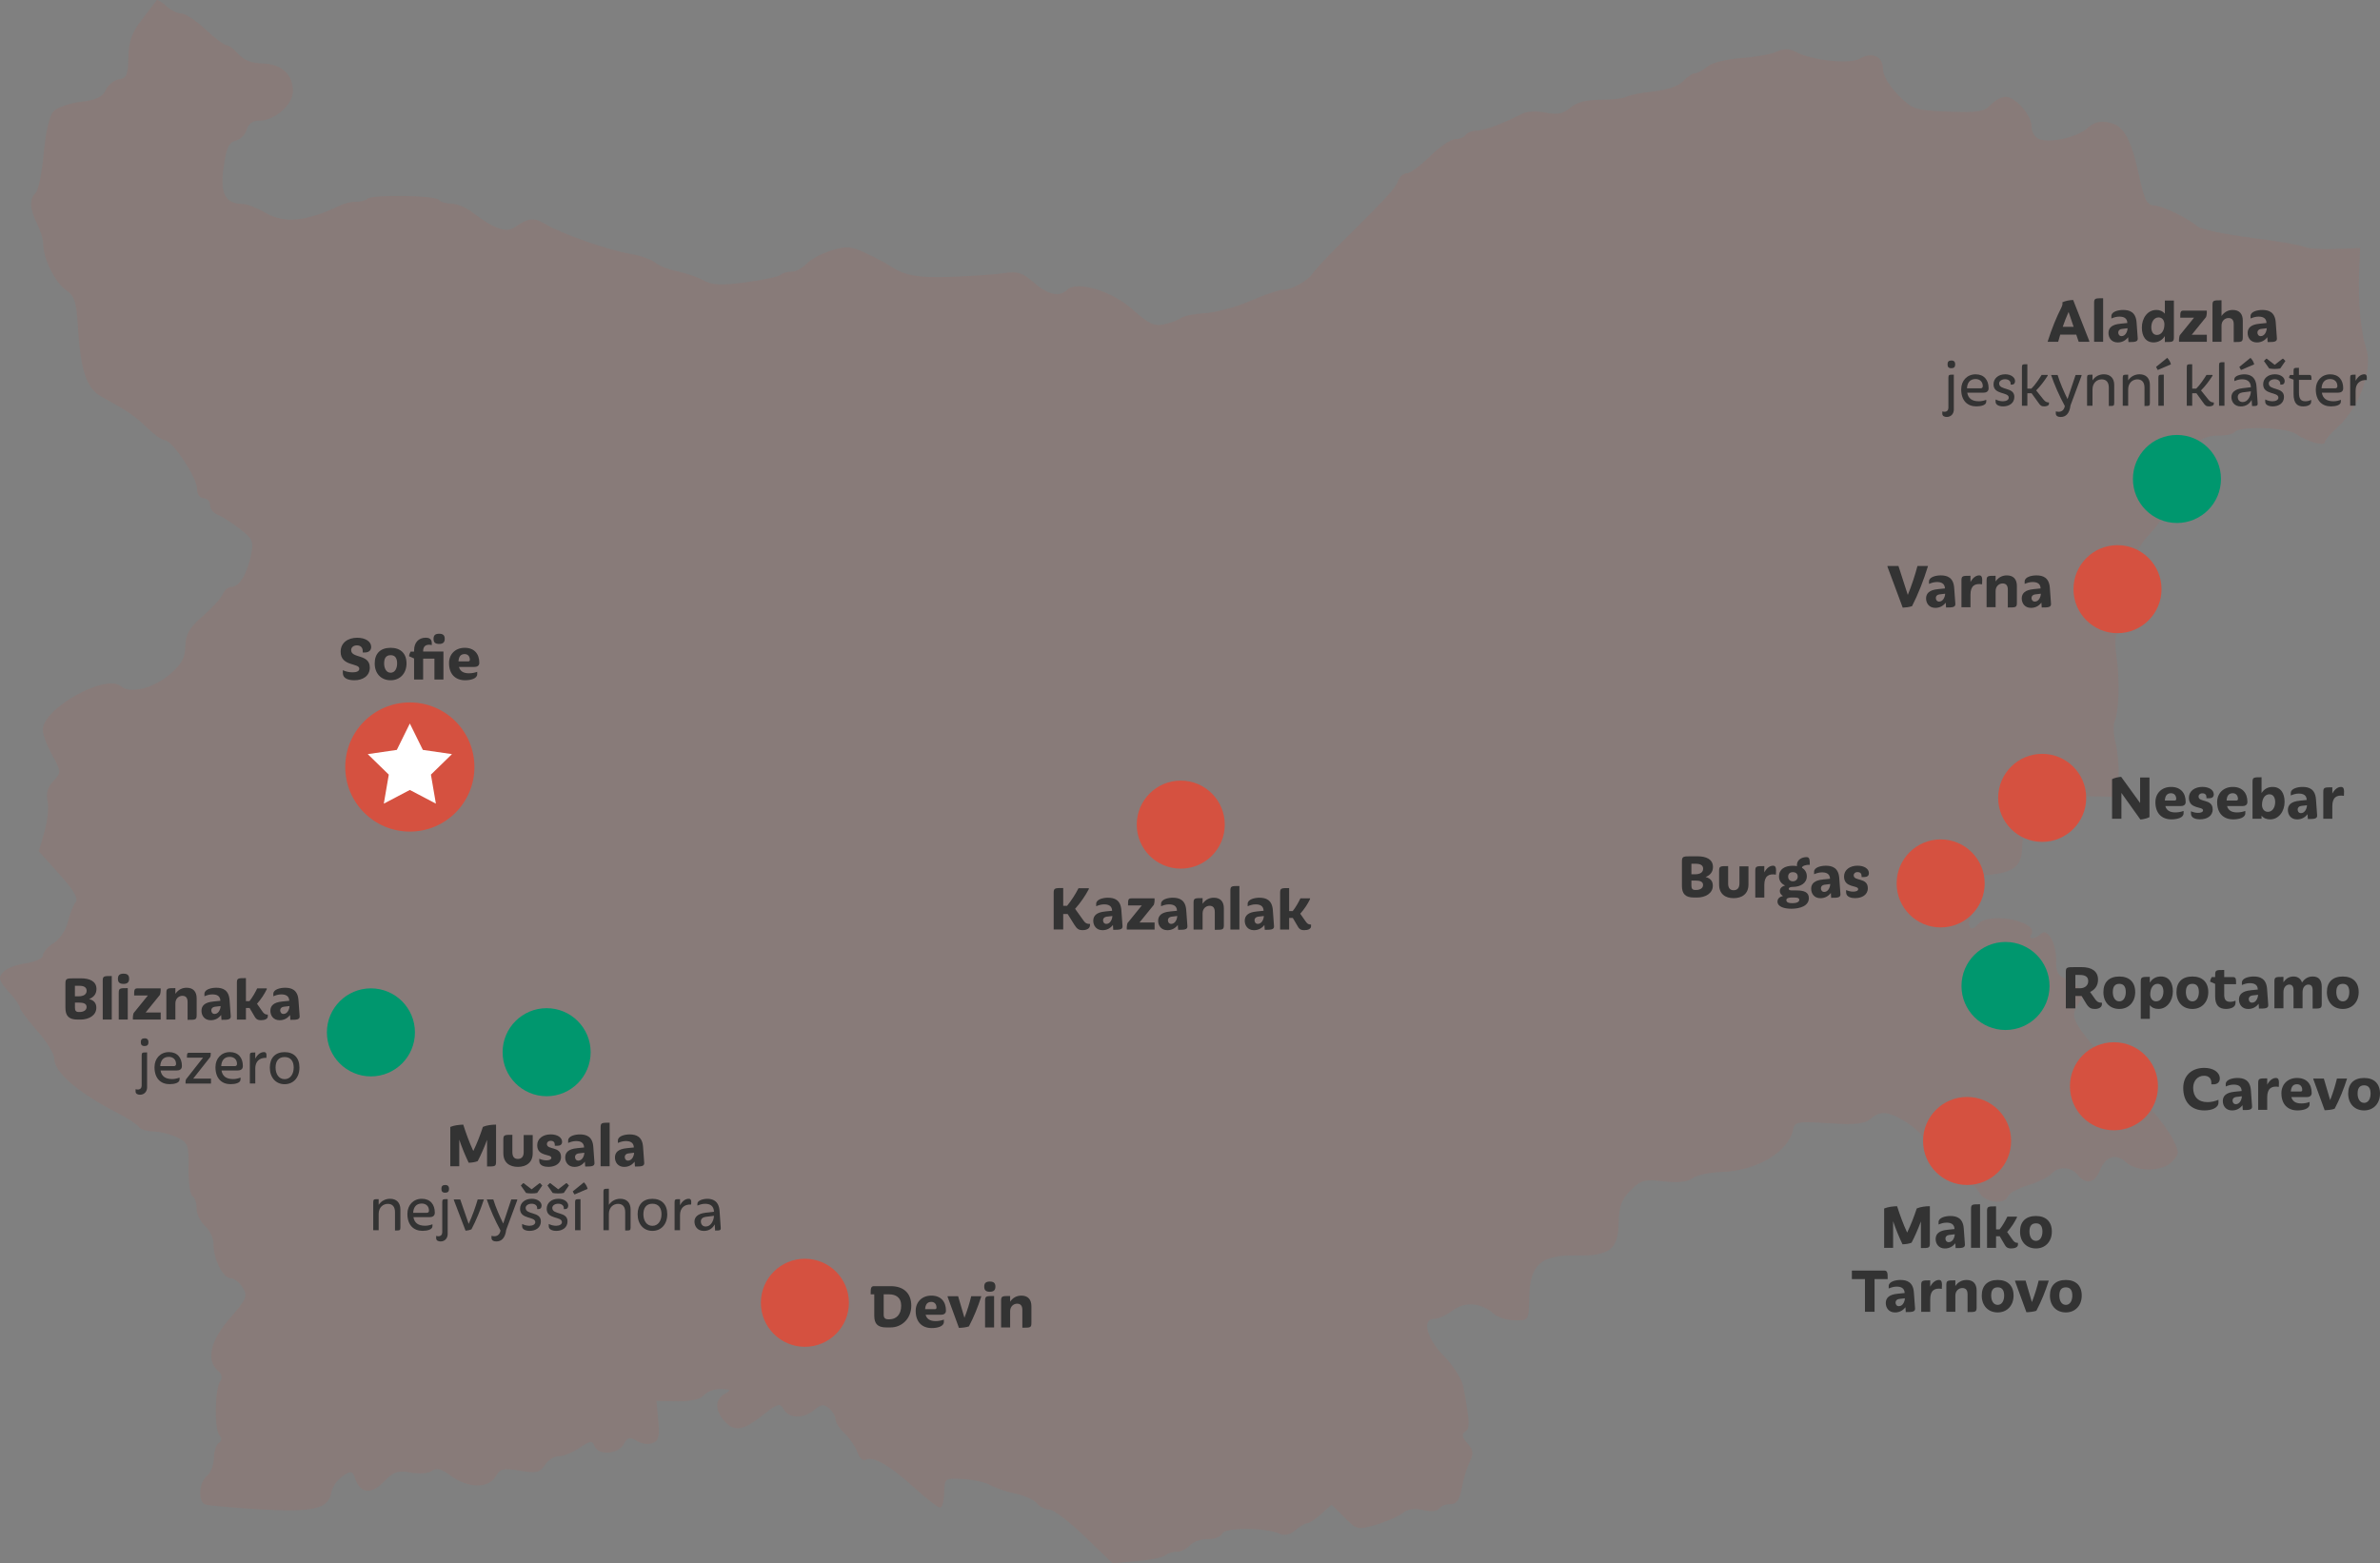 <?xml version="1.0" encoding="UTF-8"?><svg id="Vrstva_1" xmlns="http://www.w3.org/2000/svg" width="740.65" height="486.5" viewBox="0 0 740.65 486.5"><rect x="0" y="0" width="740.65" height="486.5" fill="#808080" stroke="none"/><defs><style>.cls-1,.cls-2,.cls-3,.cls-4,.cls-5{stroke-width:0px;}.cls-1,.cls-5{fill:#d55140;}.cls-2{fill:#333;}.cls-3{fill:#fff;}.cls-4{fill:#00976e;}.cls-5{opacity:.1;}</style></defs><path class="cls-5" d="M736.27,107.99c-1.63-4.37-2.49-14.56-2.08-24.14l.27-6.64-7.95.28c-4.38.16-8.6-.13-9.38-.64-.78-.52-8.16-1.79-16.39-2.83-8.23-1.03-15.9-2.65-17.01-3.62-3.1-2.7-10.99-6.45-13.66-6.5-1.76-.03-2.79-1.96-3.94-7.27-2.85-13.23-4.93-17.31-9.42-18.39-3.05-.73-4.86-.32-7.11,1.66-3.32,2.91-11.68,4.74-15.18,3.32-1.22-.5-2.21-2.17-2.18-3.74.07-3.48-4.93-9.28-8.06-9.34-1.26-.02-3.38,1.11-4.7,2.51-2.01,2.14-4.14,2.47-13.25,2.09-10.34-.43-11.05-.67-15.56-5.21-2.75-2.77-4.71-6.12-4.67-7.98.07-3.92-3.43-5.56-7.13-3.34-3.07,1.84-14.76.67-19.84-1.97-2.22-1.15-3.89-1.19-6.15-.15-1.71.79-6.75,1.71-11.16,2.01-4.44.31-9.1,1.47-10.42,2.63-1.32,1.15-3.03,2.08-3.8,2.07s-2.45,1.12-3.75,2.5c-1.42,1.51-5.11,2.77-9.22,3.18-3.77.37-7.57,1.13-8.47,1.66-.9.53-4.54.93-8.08.91-4.26-.02-7.42.82-9.32,2.48-2.19,1.9-4,2.28-7.63,1.53-2.62-.55-5.89-.41-7.26.29-6.11,3.16-12.1,5.38-14.35,5.33-1.35-.03-2.84.58-3.32,1.32-.48.74-1.92,1.32-3.23,1.3s-4.85,2.38-7.85,5.34c-3,2.96-6.27,5.34-7.27,5.32s-2.21,1.04-2.67,2.35c-.82,2.29-3.33,5.01-18.39,19.96-3.78,3.75-7.45,7.71-8.14,8.77-1.57,2.4-6.78,5.25-9.49,5.19-1.12-.02-5.6,1.52-9.98,3.42-4.37,1.9-10.68,3.61-14,3.81-3.32.2-6.74.88-7.6,1.53-.86.65-3.24,1.54-5.27,1.98-3,.65-4.81-.2-9.71-4.61-6.45-5.8-17.35-9.1-20.4-6.17-2.46,2.37-5.97,1.61-10.42-2.28-3.47-3.04-5.05-3.54-9.31-2.89-2.82.43-10.22.95-16.47,1.16-10.61.36-14.36-.37-19.41-3.72-1.12-.74-4.37-2.42-7.21-3.75-4.47-2.09-5.91-2.2-10.59-.75-2.98.92-6.45,2.79-7.74,4.16-1.28,1.37-3.38,2.48-4.64,2.45s-2.77.39-3.34.95c-.57.56-5.44,1.62-10.82,2.34-7.77,1.04-10.5.9-13.25-.6-1.9-1.04-5.61-2.32-8.24-2.84-2.63-.53-5.69-1.75-6.8-2.7-1.11-.96-4.66-2.2-7.89-2.75-6.96-1.19-21.28-6.23-26.32-9.26-3.55-2.13-5.19-1.95-9.67,1.14-2.51,1.73-6.53.24-13.2-4.93-1.77-1.37-4.66-2.52-6.4-2.55s-3.46-.56-3.82-1.17c-.82-1.38-20.82-1.69-22.22-.34-.56.54-2.15.97-3.54.94s-3.61.48-4.93,1.12c-10.43,5.06-17.42,5.74-23.34,2.27-2.47-1.45-5.57-2.68-6.91-2.7-5.57-.11-7.18-3.11-6.05-11.33.83-6.07,1.64-7.86,3.74-8.37,1.47-.35,3.04-1.9,3.48-3.46.51-1.8,1.9-2.82,3.87-2.79,4.64.09,10.41-4.86,10.49-9.02.1-5.27-3.53-8.65-9.43-8.76-3.32-.06-5.89-1.06-7.49-2.89-1.34-1.53-3.03-2.8-3.76-2.82s-3.68-2.23-6.55-4.92c-2.87-2.69-6.25-4.92-7.51-4.94s-3.39-1.1-4.75-2.37C50.45.7,49.31-.03,48.9,0h0c-.06,0-.09.02-.12.06-.22.3-2.28,2.98-4.56,5.95-3.23,4.19-4.18,6.88-4.27,11.88-.1,5.41-.57,6.51-2.88,6.79-1.51.19-3.38,1.67-4.14,3.3-1.02,2.22-2.98,3.15-7.82,3.72-3.56.42-7.41,1.78-8.52,3.02-1.21,1.34-2.41,6.58-2.99,13.03-.54,5.93-1.64,11.42-2.46,12.21-2.04,1.97-1.94,4.97.39,9.66,1.08,2.18,1.96,5.04,1.93,6.37-.08,4.32,3.69,11.97,7.01,14.24,2.78,1.9,3.32,3.65,3.84,12.27.78,12.86,2.69,18.44,7.2,20.92,8.14,4.46,10.58,6.1,14.29,9.75,2.14,2.1,4.64,3.85,5.53,3.86,2.33.04,10.06,11.77,10,15.16-.03,1.63.86,2.88,2.03,2.9s2.03.97,2.01,2.12,1.03,2.5,2.34,2.99c.33.12.75.35,1.26.63h.01c1.54.85,3.74,2.31,5.61,3.75,4.06,3.13,4.41,3.94,3.51,8.25-1.21,5.84-3.69,9.87-6.05,9.83-.97-.02-2.2,1-2.7,2.23-.5,1.24-3.32,4.32-6.26,6.87-4.2,3.65-5.34,5.66-5.41,9.32s-1.2,5.62-4.61,8.61c-5.17,4.52-12.54,6.38-15.42,3.9-4.69-4.05-24.2,6.79-24.33,13.52-.03,1.39,1.29,4.94,2.91,7.89,2.87,5.22,2.88,5.45.36,8.13-1.76,1.87-2.33,3.84-1.79,6.18.44,1.89,0,6.18-.96,9.55l-1.76,6.09,6.39,7.14c4.5,5,6.02,7.6,5.06,8.74-.75.89-1.82,3.65-2.4,6.11-.58,2.48-2.55,5.4-4.4,6.56-1.84,1.16-3.35,2.89-3.37,3.84s-2.44,2.06-5.36,2.47c-2.92.41-6.12,1.67-7.11,2.81-1.51,1.74-1.22,2.72,1.76,5.96,1.96,2.12,3.53,4.38,3.52,5.01-.01.57,2,3.27,4.56,6.24h-.03s.09.11.09.11h0c.27.32.44.5.73.83,2.95,3.33,5.35,7.19,5.33,8.57-.08,4.31,7.38,10.75,19.82,17.11,3.14,1.61,6.07,3.55,6.51,4.29.44.74,2.5,1.38,4.57,1.42,2.07.04,5.41.87,7.42,1.85,3.34,1.63,3.64,2.45,3.52,9.57-.07,4.29.45,8.18,1.19,8.66.75.48,1.34,2.26,1.31,3.93s1.16,4.11,2.64,5.43c1.48,1.32,2.64,3.83,2.61,5.57-.09,4.6,2.92,10.59,5.32,10.65,1.14.03,2.83,1.36,3.79,2.96,1.57,2.62,1.19,3.58-3.94,9.43-6.11,6.97-7.56,13.13-3.84,16.34,1.26,1.08,1.56,2.35.8,3.28-1.68,2.05-1.92,14.81-.32,16.81.83,1.05.78,1.93-.16,2.48-.8.47-1.49,2.59-1.53,4.71s-1.01,4.62-2.16,5.54c-2.53,2.02-2.88,8.01-.52,8.86.93.34,8.55,1.04,16.93,1.54,16.66.98,21.46-.16,22.29-5.24.27-1.66,1.83-3.94,3.48-5.05,2.75-1.85,3.08-1.77,3.97.8,1.61,4.62,5.02,4.94,8.94.86,3-3.12,4.33-3.56,8.41-2.82,2.66.49,5.62.24,6.6-.54,1.3-1.03,2.88-.62,5.78,1.53,5.25,3.89,11.82,4.02,13.92.27,1.38-2.47,2.41-2.73,7.58-1.85,5.1.87,6.23.62,7.78-1.76,1-1.53,2.96-2.78,4.36-2.75,1.4.03,4.3-1.13,6.44-2.59,3.3-2.25,4-2.35,4.64-.6,1.1,3.03,7.3,2.67,9.08-.52,1.24-2.22,1.96-2.41,4.01-1.08,1.37.89,3.56,1.24,4.9.76,1.98-.72,2.34-2.04,1.87-7.04l-.58-6.14,6.5.12c4.12.08,7.17-.61,8.27-1.89.96-1.11,3.35-1.98,5.33-1.92,3.11.09,3.28.3,1.19,1.47-3.05,1.7-3.15,5.04-.28,8.35,3.14,3.61,5.87,3.23,12-1.62,4.74-3.76,5.47-3.97,6.57-1.93,1.58,2.95,6.34,3.05,9.59.21,2.06-1.79,2.91-1.87,4.57-.43,1.13.97,2.03,2.53,2.01,3.45s1.24,2.87,2.81,4.33c1.57,1.47,3.36,4.1,3.99,5.86.65,1.8,1.81,2.81,2.67,2.31,2.14-1.27,7.62,1.93,15.26,8.9,3.6,3.29,7.1,5.97,7.77,5.99s1.25-2.06,1.3-4.6c.09-4.56.18-4.6,5.92-4.28,3.2.18,7.04,1.04,8.55,1.93,1.51.88,5.01,2.06,7.78,2.63,2.77.58,5.74,1.92,6.59,2.99.85,1.07,2.64,1.96,3.95,1.98,1.31.03,6.24,3.79,10.97,8.36l8.6,8.31,7.55-.64c4.15-.35,8.15-1.15,8.88-1.8.73-.64,2.34-1.17,3.61-1.14s3.1-.86,4.05-1.97c.96-1.11,3.44-1.99,5.53-1.95s4.14-.72,4.54-1.71c.8-1.96,13.47-1.95,17.8.02,1.56.71,3.32.34,4.93-1.06,1.37-1.2,3.01-2.17,3.65-2.16s2.64-1.28,4.42-2.89l3.23-2.94,4,3.98c3.89,3.87,4.14,3.95,9.87,2.27,3.24-.95,6.96-2.59,8.25-3.63,1.53-1.24,3.76-1.55,6.4-.92,2.36.57,4.44.35,4.98-.48.51-.79,2.07-1.41,3.49-1.38,1.94.04,2.86-1.25,3.56-5.08.52-2.82,1.64-6.49,2.5-8.16,1.24-2.43,1.06-3.58-.79-5.71-1.66-1.91-1.84-2.91-.68-3.6,1.54-.91,1.44-3.19-.54-13.88-.44-2.38-3.17-6.72-6.06-9.65-5.45-5.53-6.99-11.66-2.93-11.59,1.2.02,3.75-1.15,5.69-2.61,3.78-2.86,8.89-2.41,12.81,1.11,1.17,1.05,4.1,1.93,6.49,1.97,4.32.08,4.33.04,4.47-7.02.2-10.31,3.57-13.37,14.44-13.16s13.24-1.93,13.41-10.49c.09-4.8.94-7.03,3.68-9.78,3.14-3.15,4.33-3.5,10.31-2.81,4.42.51,7.55.18,8.98-.95,1.2-.96,5.29-1.84,9.08-1.96,10.86-.34,20.76-6.19,22.21-13.13.52-2.5,1.45-2.66,11.22-2.04,8.54.54,11.16.22,13.24-1.6,1.77-1.54,3.62-1.93,5.77-1.22,4.68,1.55,10.6,6.24,10.56,8.35-.04,2.12,11.68,13.26,13.99,13.3.84.02,2.27,1.28,3.18,2.81,1.86,3.11,7.8,3.86,8.91,1.12.4-.98,3.27-2.55,6.4-3.52,3.12-.96,6.38-2.57,7.23-3.56,2.06-2.39,5.99-2.2,8.06.39,2.49,3.12,5.32,2.58,6.87-1.29,1.8-4.47,5.06-5.55,8.09-2.71,3.35,3.15,11.44,3.07,14.45-.13,2.27-2.41,2.28-2.84.22-7.02-1.21-2.45-5.02-7.48-8.46-11.17-4.2-4.52-7.46-8.03-10.31-11.15h-.02c-13.1-14.35-13.23-15.86-10.62-19.68,2.05-3,2.02-3.4-.16-5.35-1.3-1.16-3.39-2.51-4.65-2.98-1.47-.55-2.22-2.29-2.1-4.78.26-5.36-2.59-10.78-4.63-8.82-1.84,1.77-4.23,1.97-3.13.26,2.64-4.09-13.3-7.22-16.53-3.23-2.49,3.07-3.92.41-1.81-3.36,1.04-1.86,1.56-5.08,1.15-7.35-.69-3.84-.47-4.08,4.74-4.68,7.2-.83,9.53-2.86,9.64-8.49.06-2.92.74-4.61,1.88-4.59,1,.02,4.18-1.07,7.07-2.41,4.12-1.91,4.76-2.62,2.95-3.35-1.27-.51-2.07-2.01-1.79-3.33.43-2.01,2.04-2.39,10.07-2.23l9.56.18.26-6.15c.14-3.39-.29-8.19-.95-10.68-.66-2.49-.76-5.61-.21-6.88,1.31-3.08,1.55-13.21.45-20.54-.6-3.97-.32-6.52.84-7.87,2.19-2.54,4.53-11.83,4.91-19.35.08-1.66.28-3.04.67-4.29h.02c.68-2.14,1.93-3.93,4.14-6.25,2.49-2.61,4.94-6.43,5.45-8.48,3.9-15.7,8.43-22.09,15.53-21.95,2.46.05,4.8-.41,5.19-1.03,1.28-1.98,15.97-1.59,19.09.51,3.7,2.49,9.06,3.98,9.08,2.54.01-.6,1.63-2.53,3.58-4.27,7.27-6.47,11.63-18.58,9.12-25.31Z"/><circle class="cls-1" cx="127.54" cy="238.72" r="20.1"/><path class="cls-2" d="M339.2,287.96c0,1.02-1.04,1.53-2.25,1.53s-1.75-.32-2.57-1.61l-2.13-3.41h-1.38v4.82h-2.97v-11.4c0-1.51.38-1.51,2.97-1.51v5.54h1.2c1.33-1.61,2.67-3.71,3.55-5.46h3.23v.24c-1.12,2.11-2.53,4.19-4.28,6.16l2.61,3.65c.52.76,1.02,1.04,1.77,1.04h.26v.42Z"/><path class="cls-2" d="M343.9,283.68l2.19-.22v-.06c-.08-1.55-1.22-1.93-2.51-1.93-.88,0-1.69.26-2.45.58v-.76c0-1.4,2.17-1.89,3.65-1.89,2.01,0,3.97.64,4.19,3.93l.36,4.92c.08,1.14-1.06,1.14-2.89,1.14l-.1-1.51c-.78,1.02-1.87,1.63-3.25,1.63-1.97,0-2.87-1.49-2.87-2.93,0-1.57,1.02-2.65,3.69-2.89ZM344.32,287.54c1.1,0,1.79-1.25,1.85-2.45l-1.83.22c-.68.1-1.08.54-1.08,1.1,0,.64.38,1.14,1.06,1.14Z"/><path class="cls-2" d="M350.66,289.3c-.06-.7.04-1.51.22-2.01l4.44-5.48h-4.28c0-1.61,0-2.21,1-2.21h7.25c.06.72-.04,1.53-.22,2.01l-4.46,5.5h4.7v2.19h-8.65Z"/><path class="cls-2" d="M364.09,283.68l2.19-.22v-.06c-.08-1.55-1.22-1.93-2.51-1.93-.88,0-1.69.26-2.45.58v-.76c0-1.4,2.17-1.89,3.65-1.89,2.01,0,3.97.64,4.19,3.93l.36,4.92c.08,1.14-1.06,1.14-2.89,1.14l-.1-1.51c-.78,1.02-1.87,1.63-3.25,1.63-1.97,0-2.87-1.49-2.87-2.93,0-1.57,1.02-2.65,3.69-2.89ZM364.51,287.54c1.1,0,1.79-1.25,1.85-2.45l-1.83.22c-.68.1-1.08.54-1.08,1.1,0,.64.38,1.14,1.06,1.14Z"/><path class="cls-2" d="M378.04,289.38v-5.52c0-1.25-.5-1.95-1.63-1.95-1.06,0-2.17.82-2.17,2.37v5.02h-2.81v-8.27c0-1.51.34-1.51,2.81-1.51v1.77c.86-1.28,2.11-1.89,3.49-1.89,2.07,0,3.13,1.22,3.13,3.31v5.18c0,1.5-.34,1.5-2.81,1.5Z"/><path class="cls-2" d="M382.89,289.3v-12.06c0-1.49.34-1.49,2.81-1.49v13.55h-2.81Z"/><path class="cls-2" d="M391.04,283.68l2.19-.22v-.06c-.08-1.55-1.22-1.93-2.51-1.93-.88,0-1.69.26-2.45.58v-.76c0-1.4,2.17-1.89,3.65-1.89,2.01,0,3.97.64,4.19,3.93l.36,4.92c.08,1.14-1.06,1.14-2.89,1.14l-.1-1.51c-.78,1.02-1.87,1.63-3.25,1.63-1.97,0-2.87-1.49-2.87-2.93,0-1.57,1.02-2.65,3.69-2.89ZM391.46,287.54c1.1,0,1.79-1.25,1.85-2.45l-1.83.22c-.68.1-1.08.54-1.08,1.1,0,.64.38,1.14,1.06,1.14Z"/><path class="cls-2" d="M408,288.28c0,.88-1.04,1.22-2.09,1.22-1.26,0-1.67-.4-2.37-1.73l-1.22-2.07h-1.14v3.61h-2.81v-11.42c0-1.49.34-1.49,2.81-1.49v7.17h1.1c.96-1.2,1.77-2.65,2.41-3.97h2.99v.24c-.78,1.61-1.79,3.13-3.05,4.54l1.53,2.19c.54.82.96,1.18,1.65,1.18h.18v.54Z"/><path class="cls-2" d="M277.17,413.14h-1.39c-2.67,0-3.71-1.16-3.71-3.65v-6.66h-1.12c0-1.67,0-2.53,1-2.53h5.28c3.77,0,6.36,2.01,6.36,6.08s-2.99,6.76-6.42,6.76ZM275,402.84v6.32c0,1,.42,1.45,1.42,1.45h.42c1.95,0,3.61-1.38,3.61-4.22,0-2.65-1.75-3.55-3.79-3.55h-1.65Z"/><path class="cls-2" d="M293.73,411.43c0,1.42-2.05,1.91-3.77,1.91-2.95,0-5-1.81-5-5.36,0-2.71,1.91-4.74,4.88-4.74s4.54,1.87,4.54,4.68c0,1.04-.86,1.28-1.59,1.28h-4.74c.36,1.31,1.36,1.97,3.11,1.97.92,0,1.73-.16,2.57-.46v.72ZM287.89,407.46h3.09c.34,0,.46-.28.46-.48,0-1.08-.62-1.79-1.63-1.79-1.28,0-1.83.86-1.91,2.27Z"/><path class="cls-2" d="M298.42,413.28l-3.53-9.67v-.18h3.27l1.97,6.7c.92-2.33,1.63-4.68,2.11-6.7h3.15c-1.02,3.25-2.35,6.52-3.87,9.39-.86.3-2.05.44-3.11.46Z"/><path class="cls-2" d="M308.04,402.04c-1.29,0-1.75-.54-1.75-1.59s.46-1.59,1.75-1.59,1.73.56,1.73,1.59-.5,1.59-1.73,1.59ZM306.55,413.14v-8.27c0-1.51.34-1.51,2.81-1.51v9.78h-2.81Z"/><path class="cls-2" d="M318.15,413.22v-5.52c0-1.26-.5-1.95-1.63-1.95-1.06,0-2.17.82-2.17,2.37v5.02h-2.81v-8.27c0-1.51.34-1.51,2.81-1.51v1.77c.86-1.28,2.11-1.89,3.49-1.89,2.07,0,3.13,1.22,3.13,3.31v5.18c0,1.5-.34,1.5-2.81,1.5Z"/><path class="cls-2" d="M646.88,106.37l-.76-2.23h-4.98l-.64,2.23h-3.29c1.32-4.17,2.77-7.71,4.28-10.64.34-.68.44-1.26.3-1.63,1-.5,2.33-.7,3.37-.74l5.02,12.77v.24h-3.31ZM643.73,97.1c-.66,1.47-1.28,3.05-1.81,4.62h3.39l-1.57-4.62Z"/><path class="cls-2" d="M651.68,106.37v-12.06c0-1.49.34-1.49,2.81-1.49v13.55h-2.81Z"/><path class="cls-2" d="M659.83,100.75l2.19-.22v-.06c-.08-1.55-1.22-1.93-2.51-1.93-.88,0-1.69.26-2.45.58v-.76c0-1.4,2.17-1.89,3.65-1.89,2.01,0,3.97.64,4.19,3.93l.36,4.92c.08,1.14-1.06,1.14-2.89,1.14l-.1-1.51c-.78,1.02-1.87,1.63-3.25,1.63-1.97,0-2.87-1.49-2.87-2.93,0-1.57,1.02-2.65,3.69-2.89ZM660.25,104.61c1.1,0,1.79-1.25,1.85-2.45l-1.83.22c-.68.1-1.08.54-1.08,1.1,0,.64.38,1.14,1.06,1.14Z"/><path class="cls-2" d="M671.03,96.46c1.08,0,2.01.38,2.67,1.16v-4.09h2.81v11.42c0,1.5-.34,1.5-2.81,1.5v-1.85c-.8,1.25-2.03,1.97-3.51,1.97-2.45,0-3.65-1.93-3.65-4.62,0-2.95,1.79-5.48,4.48-5.48ZM671.23,104.25c1.36,0,2.33-1.36,2.33-3.25,0-1.04-.48-2.21-1.81-2.21-1.51,0-2.27,1.53-2.27,3.05,0,1.28.5,2.41,1.75,2.41Z"/><path class="cls-2" d="M678.11,106.37c-.06-.7.04-1.51.22-2.01l4.44-5.48h-4.28c0-1.61,0-2.21,1-2.21h7.25c.06.72-.04,1.53-.22,2.01l-4.46,5.5h4.7v2.19h-8.65Z"/><path class="cls-2" d="M695.13,106.45v-5.52c0-1.26-.5-1.95-1.63-1.95-1.06,0-2.17.82-2.17,2.37v5.02h-2.81v-11.42c0-1.49.34-1.49,2.81-1.49v4.9c.86-1.28,2.11-1.89,3.49-1.89,2.07,0,3.13,1.22,3.13,3.31v5.18c0,1.5-.34,1.5-2.81,1.5Z"/><path class="cls-2" d="M703.14,100.75l2.19-.22v-.06c-.08-1.55-1.22-1.93-2.51-1.93-.88,0-1.69.26-2.45.58v-.76c0-1.4,2.17-1.89,3.65-1.89,2.01,0,3.97.64,4.19,3.93l.36,4.92c.08,1.14-1.06,1.14-2.89,1.14l-.1-1.51c-.78,1.02-1.87,1.63-3.25,1.63-1.97,0-2.87-1.49-2.87-2.93,0-1.57,1.02-2.65,3.69-2.89ZM703.56,104.61c1.1,0,1.79-1.25,1.85-2.45l-1.83.22c-.68.1-1.08.54-1.08,1.1,0,.64.38,1.14,1.06,1.14Z"/><path class="cls-2" d="M608.03,127.44c0,1.39-.92,2.33-2.21,2.33-.6,0-1.38-.22-1.38-1v-.72c.24.08.48.1.74.1.72,0,1.16-.52,1.16-1.22v-9.37c0-.96.22-.96,1.69-.96v10.82ZM607.27,114.6c-.88,0-1.2-.4-1.2-1.2s.32-1.2,1.2-1.2c.82,0,1.18.44,1.18,1.2,0,.8-.36,1.2-1.18,1.2Z"/><path class="cls-2" d="M618.11,125.05c0,1.04-1.59,1.43-3.09,1.43-2.73,0-4.7-1.75-4.7-5.3,0-2.71,1.85-4.68,4.48-4.68s4.05,1.75,4.05,4.34c0,1.08-.82,1.38-1.63,1.38h-5.02c.3,1.75,1.43,2.67,3.63,2.67.8,0,1.57-.18,2.29-.46v.62ZM612.11,120.86h4.29c.48,0,.64-.4.64-.66,0-1.47-.98-2.23-2.27-2.23-1.81,0-2.57,1.28-2.65,2.89Z"/><path class="cls-2" d="M623.39,126.48c-1.24,0-2.37-.42-2.37-1.47v-.68c.72.36,1.51.56,2.29.56,1,0,1.81-.42,1.81-1.12,0-1.89-4.74-.78-4.74-4.15,0-1.81,1.46-3.13,3.65-3.13,1.83,0,3.05,1,3.05,2.11,0,.78-.42,1.1-.92,1.1h-.46v-.34c0-.72-.62-1.33-1.73-1.33s-1.85.62-1.85,1.29c0,2.29,4.74,1.02,4.74,4.21,0,1.97-1.65,2.95-3.47,2.95Z"/><path class="cls-2" d="M637.64,125.7c0,.56-.86.78-1.46.78-.9,0-1.24-.24-1.93-1.28l-2.03-2.81h-1.31v3.89h-1.69v-11.98c0-.94.22-.94,1.69-.94v7.59h1.25c1.14-1.1,2.37-2.95,3.19-4.26h1.89v.24c-.92,1.44-2.19,3.21-3.59,4.58l2.27,2.83c.44.56.92.9,1.53.9h.18v.46Z"/><path class="cls-2" d="M647.77,116.94l-3.43,9.23c-.32,2.61-1.51,3.61-3.05,3.61-.84,0-1.53-.3-1.53-1.12v-.62c.34.08.64.12.86.12,1.02,0,1.73-.56,1.95-1.79-1.77-3.25-3.21-6.56-4.28-9.67h2.03c.78,2.51,1.97,5.24,3.09,7.51l2.51-7.51h1.85v.24Z"/><path class="cls-2" d="M656.26,126.36v-5.72c0-1.65-.78-2.57-2.23-2.57s-2.85,1.08-2.85,3.13v5.08h-1.69v-8.71c0-.96.22-.96,1.69-.96v1.77c.86-1.28,2.17-1.89,3.55-1.89,2.03,0,3.21,1.25,3.21,3.31v5.62c0,.94-.2.94-1.67.94Z"/><path class="cls-2" d="M667.36,126.36v-5.72c0-1.65-.78-2.57-2.23-2.57s-2.85,1.08-2.85,3.13v5.08h-1.69v-8.71c0-.96.22-.96,1.69-.96v1.77c.86-1.28,2.17-1.89,3.55-1.89,2.03,0,3.21,1.25,3.21,3.31v5.62c0,.94-.2.94-1.67.94Z"/><path class="cls-2" d="M671.64,115.1h-.2l-.48-.9,3.47-2.83c.58.56,1,1.32,1.16,2.03l-3.95,1.69ZM671.68,126.28v-8.71c0-.96.22-.96,1.69-.96v9.67h-1.69Z"/><path class="cls-2" d="M688.94,125.7c0,.56-.86.78-1.46.78-.9,0-1.24-.24-1.93-1.28l-2.03-2.81h-1.31v3.89h-1.69v-11.98c0-.94.22-.94,1.69-.94v7.59h1.25c1.14-1.1,2.37-2.95,3.19-4.26h1.89v.24c-.92,1.44-2.19,3.21-3.59,4.58l2.27,2.83c.44.56.92.9,1.53.9h.18v.46Z"/><path class="cls-2" d="M690.56,126.28v-12.61c0-.94.22-.94,1.69-.94v13.55h-1.69Z"/><path class="cls-2" d="M697.75,120.84l2.73-.32v-.04c-.1-1.81-1.22-2.43-2.79-2.43-.84,0-1.63.26-2.37.56v-.6c0-.98,1.77-1.51,3.09-1.51,1.51,0,3.59.52,3.81,3.81l.36,5.16c.06.9-.3.9-1.75.9l-.12-1.91c-.7,1.28-1.79,2.03-3.39,2.03-2.05,0-2.91-1.51-2.91-2.91s1.04-2.45,3.35-2.73ZM697.93,125.13c1.55,0,2.47-1.73,2.55-3.33l-2.55.32c-.94.12-1.54.62-1.54,1.4,0,.92.5,1.61,1.54,1.61ZM697.55,115.1h-.2l-.48-.9,3.47-2.83c.58.56,1,1.32,1.16,2.03l-3.95,1.69Z"/><path class="cls-2" d="M707.3,126.48c-1.24,0-2.37-.42-2.37-1.47v-.68c.72.36,1.51.56,2.29.56,1,0,1.81-.42,1.81-1.12,0-1.89-4.74-.78-4.74-4.15,0-1.81,1.46-3.13,3.65-3.13,1.83,0,3.05,1,3.05,2.11,0,.78-.42,1.1-.92,1.1h-.46v-.34c0-.72-.62-1.33-1.73-1.33s-1.85.62-1.85,1.29c0,2.29,4.74,1.02,4.74,4.21,0,1.97-1.65,2.95-3.47,2.95ZM709.59,114.68c-1.02.2-2.41.2-3.43,0l-1.63-2.33.7-.7h.2l2.45,1.89,2.45-1.89h.2l.68.7-1.61,2.33Z"/><path class="cls-2" d="M715.43,118.23v3.95c0,1.81.48,2.71,1.97,2.71.68,0,1.32-.16,1.83-.44v.62c0,1.12-1.54,1.42-2.45,1.42-1.73,0-3.03-.78-3.03-3.89v-4.44l-1.42-.54c.02-.3.14-.7.34-.92h1.08v-1.26c0-.96.2-.96,1.67-.96v2.21h3.27c.64,0,.64.46.64,1.53h-3.91Z"/><path class="cls-2" d="M728.46,125.05c0,1.04-1.59,1.43-3.09,1.43-2.73,0-4.7-1.75-4.7-5.3,0-2.71,1.85-4.68,4.48-4.68s4.05,1.75,4.05,4.34c0,1.08-.82,1.38-1.63,1.38h-5.02c.3,1.75,1.43,2.67,3.63,2.67.8,0,1.57-.18,2.29-.46v.62ZM722.46,120.86h4.29c.48,0,.64-.4.64-.66,0-1.47-.98-2.23-2.27-2.23-1.81,0-2.57,1.28-2.65,2.89Z"/><path class="cls-2" d="M731.37,126.28v-8.71c0-.96.22-.96,1.69-.96v1.91c.78-1.46,1.79-2.03,2.71-2.03.7,0,.86.46.76,1.79-2.23-.12-3.47,1.2-3.47,3.29v4.7h-1.69Z"/><path class="cls-2" d="M151.57,363.05v-8.29c-.88,2.35-1.85,4.6-2.91,6.62-.82.34-1.89.48-2.81.5-1.06-2.19-2.07-4.66-2.93-7.19v8.29h-2.79v-12.24c1.16-.5,2.77-.68,4.03-.72.86,2.69,1.91,5.6,3.13,8.21,1.26-2.61,2.15-4.96,2.99-7.51,1.2-.52,2.79-.7,4.09-.7v11.52c0,1.51-.28,1.51-2.79,1.51Z"/><path class="cls-2" d="M161.16,363.17c-2.53,0-4.52-1.26-4.52-4.26v-4.21c0-1.51.34-1.51,2.81-1.51v5.4c0,1.39.56,2.11,1.71,2.11s1.81-.72,1.81-2.11v-5.32h2.81v5.64c0,3.01-2.11,4.26-4.62,4.26Z"/><path class="cls-2" d="M170.73,363.17c-1.2,0-2.91-.3-2.91-1.85v-.68c.66.3,1.47.5,2.21.5.9,0,1.55-.26,1.55-.78,0-1.3-4.4-.28-4.4-3.93,0-2.09,1.85-3.37,4.19-3.37,2.17,0,3.55,1,3.55,2.33,0,.88-.62,1.21-1.49,1.21h-.78v-.34c0-.74-.42-1.2-1.26-1.2-.78,0-1.2.48-1.2.98,0,1.97,4.4.58,4.4,4.05,0,2.11-1.89,3.07-3.87,3.07Z"/><path class="cls-2" d="M179.58,357.35l2.19-.22v-.06c-.08-1.55-1.22-1.93-2.51-1.93-.88,0-1.69.26-2.45.58v-.76c0-1.4,2.17-1.89,3.65-1.89,2.01,0,3.97.64,4.18,3.93l.36,4.92c.08,1.14-1.06,1.14-2.89,1.14l-.1-1.51c-.78,1.02-1.87,1.63-3.25,1.63-1.97,0-2.87-1.49-2.87-2.93,0-1.57,1.02-2.65,3.69-2.89ZM180,361.22c1.1,0,1.79-1.25,1.85-2.45l-1.83.22c-.68.1-1.08.54-1.08,1.1,0,.64.38,1.14,1.06,1.14Z"/><path class="cls-2" d="M186.91,362.97v-12.06c0-1.49.34-1.49,2.81-1.49v13.55h-2.81Z"/><path class="cls-2" d="M195.06,357.35l2.19-.22v-.06c-.08-1.55-1.22-1.93-2.51-1.93-.88,0-1.69.26-2.45.58v-.76c0-1.4,2.17-1.89,3.65-1.89,2.01,0,3.97.64,4.18,3.93l.36,4.92c.08,1.14-1.06,1.14-2.89,1.14l-.1-1.51c-.78,1.02-1.87,1.63-3.25,1.63-1.97,0-2.87-1.49-2.87-2.93,0-1.57,1.02-2.65,3.69-2.89ZM195.48,361.22c1.1,0,1.79-1.25,1.85-2.45l-1.83.22c-.68.1-1.08.54-1.08,1.1,0,.64.38,1.14,1.06,1.14Z"/><path class="cls-2" d="M122.92,382.97v-5.72c0-1.65-.78-2.57-2.23-2.57s-2.85,1.08-2.85,3.13v5.08h-1.69v-8.71c0-.96.22-.96,1.69-.96v1.77c.86-1.28,2.17-1.89,3.55-1.89,2.03,0,3.21,1.25,3.21,3.31v5.62c0,.94-.2.94-1.67.94Z"/><path class="cls-2" d="M134.57,381.65c0,1.04-1.59,1.43-3.09,1.43-2.73,0-4.7-1.75-4.7-5.3,0-2.71,1.85-4.68,4.48-4.68s4.05,1.75,4.05,4.34c0,1.08-.82,1.38-1.63,1.38h-5.02c.3,1.75,1.43,2.67,3.63,2.67.8,0,1.57-.18,2.29-.46v.62ZM128.58,377.47h4.28c.48,0,.64-.4.64-.66,0-1.47-.98-2.23-2.27-2.23-1.81,0-2.57,1.28-2.65,2.89Z"/><path class="cls-2" d="M139.32,384.05c0,1.39-.92,2.33-2.21,2.33-.6,0-1.38-.22-1.38-1v-.72c.24.08.48.1.74.1.72,0,1.16-.52,1.16-1.22v-9.37c0-.96.22-.96,1.69-.96v10.82ZM138.56,371.21c-.88,0-1.2-.4-1.2-1.2s.32-1.2,1.2-1.2c.82,0,1.18.44,1.18,1.2,0,.8-.36,1.2-1.18,1.2Z"/><path class="cls-2" d="M144.88,383.03l-3.65-9.55v-.18h1.99l2.63,7.61c1.18-2.57,2.15-5.32,2.81-7.61h1.93c-1.04,3.19-2.39,6.48-3.89,9.33-.62.24-1.2.36-1.83.4Z"/><path class="cls-2" d="M160.96,373.54l-3.43,9.23c-.32,2.61-1.51,3.61-3.05,3.61-.84,0-1.53-.3-1.53-1.12v-.62c.34.08.64.12.86.12,1.02,0,1.73-.56,1.95-1.79-1.77-3.25-3.21-6.56-4.28-9.67h2.03c.78,2.51,1.97,5.24,3.09,7.51l2.51-7.51h1.85v.24Z"/><path class="cls-2" d="M164.85,383.09c-1.24,0-2.37-.42-2.37-1.47v-.68c.72.36,1.51.56,2.29.56,1,0,1.81-.42,1.81-1.12,0-1.89-4.74-.78-4.74-4.15,0-1.81,1.45-3.13,3.65-3.13,1.83,0,3.05,1,3.05,2.11,0,.78-.42,1.1-.92,1.1h-.46v-.34c0-.72-.62-1.33-1.73-1.33s-1.85.62-1.85,1.29c0,2.29,4.74,1.02,4.74,4.21,0,1.97-1.65,2.95-3.47,2.95ZM167.14,371.29c-1.02.2-2.41.2-3.43,0l-1.63-2.33.7-.7h.2l2.45,1.89,2.45-1.89h.2l.68.7-1.61,2.33Z"/><path class="cls-2" d="M173.14,383.09c-1.24,0-2.37-.42-2.37-1.47v-.68c.72.36,1.51.56,2.29.56,1,0,1.81-.42,1.81-1.12,0-1.89-4.74-.78-4.74-4.15,0-1.81,1.45-3.13,3.65-3.13,1.83,0,3.05,1,3.05,2.11,0,.78-.42,1.1-.92,1.1h-.46v-.34c0-.72-.62-1.33-1.73-1.33s-1.85.62-1.85,1.29c0,2.29,4.74,1.02,4.74,4.21,0,1.97-1.65,2.95-3.47,2.95ZM175.43,371.29c-1.02.2-2.41.2-3.43,0l-1.63-2.33.7-.7h.2l2.45,1.89,2.45-1.89h.2l.68.7-1.61,2.33Z"/><path class="cls-2" d="M178.92,371.71h-.2l-.48-.9,3.47-2.83c.58.56,1,1.32,1.16,2.03l-3.95,1.69ZM178.96,382.89v-8.71c0-.96.22-.96,1.69-.96v9.67h-1.69Z"/><path class="cls-2" d="M194.56,382.97v-5.72c0-1.65-.78-2.57-2.23-2.57s-2.85,1.08-2.85,3.13v5.08h-1.69v-11.98c0-.94.22-.94,1.69-.94v5.02c.86-1.28,2.17-1.89,3.55-1.89,2.03,0,3.21,1.25,3.21,3.31v5.62c0,.94-.2.94-1.67.94Z"/><path class="cls-2" d="M203.03,383.09c-2.79,0-4.6-2.13-4.6-5.18s1.73-4.8,4.6-4.8,4.62,1.75,4.62,4.8-1.83,5.18-4.62,5.18ZM203.03,374.64c-1.95,0-2.81,1.35-2.81,3.27s.94,3.61,2.81,3.61,2.83-1.71,2.83-3.61-.88-3.27-2.83-3.27Z"/><path class="cls-2" d="M209.93,382.89v-8.71c0-.96.22-.96,1.69-.96v1.91c.78-1.46,1.79-2.03,2.71-2.03.7,0,.86.46.76,1.79-2.23-.12-3.47,1.2-3.47,3.29v4.7h-1.69Z"/><path class="cls-2" d="M219.46,377.45l2.73-.32v-.04c-.1-1.81-1.22-2.43-2.79-2.43-.84,0-1.63.26-2.37.56v-.6c0-.98,1.77-1.51,3.09-1.51,1.51,0,3.59.52,3.81,3.81l.36,5.16c.06.9-.3.9-1.75.9l-.12-1.91c-.7,1.28-1.79,2.03-3.39,2.03-2.05,0-2.91-1.51-2.91-2.91s1.04-2.45,3.35-2.73ZM219.64,381.73c1.55,0,2.47-1.73,2.55-3.33l-2.55.32c-.94.12-1.53.62-1.53,1.4,0,.92.5,1.61,1.53,1.61Z"/><circle class="cls-4" cx="115.43" cy="321.31" r="13.7"/><circle class="cls-4" cx="170.11" cy="327.48" r="13.7"/><path class="cls-2" d="M25.01,317.32h-.92c-2.67,0-3.73-1.16-3.73-3.65v-7.57c0-1.61.44-1.61,2.95-1.61h1.93c2.59,0,4.78.88,4.78,3.31,0,1.57-.86,2.57-2.29,3.13,1.38.38,2.25,1.16,2.25,2.71,0,2.33-2.23,3.69-4.98,3.69ZM24.69,306.8h-1.38v3.29h1.1c1.57,0,2.55-.58,2.55-1.73s-.96-1.55-2.27-1.55ZM24.54,312.04h-1.22v1.55c0,.94.28,1.38,1.24,1.38h.24c1.02,0,2.15-.44,2.15-1.55s-1.04-1.38-2.41-1.38Z"/><path class="cls-2" d="M31.97,317.32v-12.06c0-1.49.34-1.49,2.81-1.49v13.55h-2.81Z"/><path class="cls-2" d="M38.45,306.22c-1.3,0-1.75-.54-1.75-1.59s.46-1.59,1.75-1.59,1.73.56,1.73,1.59-.5,1.59-1.73,1.59ZM36.95,317.32v-8.27c0-1.51.34-1.51,2.81-1.51v9.78h-2.81Z"/><path class="cls-2" d="M41.36,317.32c-.06-.7.04-1.51.22-2.01l4.44-5.48h-4.28c0-1.61,0-2.21,1-2.21h7.25c.06.72-.04,1.53-.22,2.01l-4.46,5.5h4.7v2.19h-8.65Z"/><path class="cls-2" d="M58.38,317.4v-5.52c0-1.25-.5-1.95-1.63-1.95-1.06,0-2.17.82-2.17,2.37v5.02h-2.81v-8.27c0-1.51.34-1.51,2.81-1.51v1.77c.86-1.28,2.11-1.89,3.49-1.89,2.07,0,3.13,1.22,3.13,3.31v5.18c0,1.5-.34,1.5-2.81,1.5Z"/><path class="cls-2" d="M66.39,311.7l2.19-.22v-.06c-.08-1.55-1.22-1.93-2.51-1.93-.88,0-1.69.26-2.45.58v-.76c0-1.4,2.17-1.89,3.65-1.89,2.01,0,3.97.64,4.18,3.93l.36,4.92c.08,1.14-1.06,1.14-2.89,1.14l-.1-1.51c-.78,1.02-1.87,1.63-3.25,1.63-1.97,0-2.87-1.49-2.87-2.93,0-1.57,1.02-2.65,3.69-2.89ZM66.81,315.57c1.1,0,1.79-1.25,1.85-2.45l-1.83.22c-.68.1-1.08.54-1.08,1.1,0,.64.38,1.14,1.06,1.14Z"/><path class="cls-2" d="M83.35,316.3c0,.88-1.04,1.22-2.09,1.22-1.26,0-1.67-.4-2.37-1.73l-1.22-2.07h-1.14v3.61h-2.81v-11.42c0-1.49.34-1.49,2.81-1.49v7.17h1.1c.96-1.2,1.77-2.65,2.41-3.97h2.99v.24c-.78,1.61-1.79,3.13-3.05,4.54l1.53,2.19c.54.82.96,1.18,1.65,1.18h.18v.54Z"/><path class="cls-2" d="M87.83,311.7l2.19-.22v-.06c-.08-1.55-1.22-1.93-2.51-1.93-.88,0-1.69.26-2.45.58v-.76c0-1.4,2.17-1.89,3.65-1.89,2.01,0,3.97.64,4.18,3.93l.36,4.92c.08,1.14-1.06,1.14-2.89,1.14l-.1-1.51c-.78,1.02-1.87,1.63-3.25,1.63-1.97,0-2.87-1.49-2.87-2.93,0-1.57,1.02-2.65,3.69-2.89ZM88.25,315.57c1.1,0,1.79-1.25,1.85-2.45l-1.83.22c-.68.1-1.08.54-1.08,1.1,0,.64.38,1.14,1.06,1.14Z"/><path class="cls-2" d="M45.78,338.39c0,1.39-.92,2.33-2.21,2.33-.6,0-1.38-.22-1.38-1v-.72c.24.08.48.1.74.1.72,0,1.16-.52,1.16-1.22v-9.37c0-.96.22-.96,1.69-.96v10.82ZM45.02,325.56c-.88,0-1.2-.4-1.2-1.2s.32-1.2,1.2-1.2c.82,0,1.18.44,1.18,1.2,0,.8-.36,1.2-1.18,1.2Z"/><path class="cls-2" d="M55.87,336c0,1.04-1.59,1.43-3.09,1.43-2.73,0-4.7-1.75-4.7-5.3,0-2.71,1.85-4.68,4.48-4.68s4.05,1.75,4.05,4.34c0,1.08-.82,1.38-1.63,1.38h-5.02c.3,1.75,1.43,2.67,3.63,2.67.8,0,1.57-.18,2.29-.46v.62ZM49.87,331.82h4.28c.48,0,.64-.4.64-.66,0-1.47-.98-2.23-2.27-2.23-1.81,0-2.57,1.28-2.65,2.89Z"/><path class="cls-2" d="M57.74,337.24c-.04-.44.02-1.02.16-1.33l5.28-6.72h-5c0-1.08,0-1.53.62-1.53h6.78c.04.44-.02,1.02-.16,1.33l-5.3,6.72h5.54v1.53h-7.91Z"/><path class="cls-2" d="M74.84,336c0,1.04-1.59,1.43-3.09,1.43-2.73,0-4.7-1.75-4.7-5.3,0-2.71,1.85-4.68,4.48-4.68s4.05,1.75,4.05,4.34c0,1.08-.82,1.38-1.63,1.38h-5.02c.3,1.75,1.43,2.67,3.63,2.67.8,0,1.57-.18,2.29-.46v.62ZM68.84,331.82h4.28c.48,0,.64-.4.64-.66,0-1.47-.98-2.23-2.27-2.23-1.81,0-2.57,1.28-2.65,2.89Z"/><path class="cls-2" d="M77.75,337.24v-8.71c0-.96.22-.96,1.69-.96v1.91c.78-1.46,1.79-2.03,2.71-2.03.7,0,.86.46.76,1.79-2.23-.12-3.47,1.2-3.47,3.29v4.7h-1.69Z"/><path class="cls-2" d="M88.57,337.44c-2.79,0-4.6-2.13-4.6-5.18s1.73-4.8,4.6-4.8,4.62,1.75,4.62,4.8-1.83,5.18-4.62,5.18ZM88.57,328.99c-1.95,0-2.81,1.35-2.81,3.27s.94,3.61,2.81,3.61,2.83-1.71,2.83-3.61-.88-3.27-2.83-3.27Z"/><path class="cls-2" d="M110.3,211.72c-1.83,0-3.61-.52-3.61-2.25v-.88c.94.44,2.01.66,3.05.66,1.2,0,2.07-.32,2.07-1.14,0-1.81-5.8-.64-5.8-5.26,0-2.79,2.21-4.36,5.16-4.36,2.51,0,4.34,1.14,4.34,2.87,0,1.1-.82,1.71-1.93,1.71h-.7v-.42c0-1-.56-1.79-1.81-1.79-1.06,0-1.79.6-1.79,1.47,0,2.69,5.8,1.1,5.8,5.44,0,2.63-2.21,3.95-4.78,3.95Z"/><path class="cls-2" d="M121.57,211.72c-2.99,0-4.96-2.11-4.96-5.24s1.81-4.86,4.96-4.86,4.94,1.81,4.94,4.86-1.99,5.24-4.94,5.24ZM121.57,203.91c-1.51,0-2.03,1.04-2.03,2.57s.66,2.89,2.03,2.89,2.01-1.38,2.01-2.89-.52-2.57-2.01-2.57Z"/><path class="cls-2" d="M128.86,211.52v-6.58l-1.57-.7c.04-.48.26-1.06.5-1.44h1.08v-.42c0-2.27,1.28-3.91,3.65-3.91.94,0,1.85.36,1.85,1.65v.66c-.22-.06-.58-.12-.82-.12-1.3,0-1.87.74-1.87,2.03v.1h6.32v8.71h-2.81v-6.5h-3.51v6.5h-2.81ZM136.67,200.42c-1.3,0-1.75-.54-1.75-1.59s.46-1.59,1.75-1.59,1.73.56,1.73,1.59-.5,1.59-1.73,1.59Z"/><path class="cls-2" d="M148.51,209.81c0,1.42-2.05,1.91-3.77,1.91-2.95,0-5-1.81-5-5.36,0-2.71,1.91-4.74,4.88-4.74s4.54,1.87,4.54,4.68c0,1.04-.86,1.28-1.59,1.28h-4.74c.36,1.31,1.35,1.97,3.11,1.97.92,0,1.73-.16,2.57-.46v.72ZM142.67,205.84h3.09c.34,0,.46-.28.46-.48,0-1.08-.62-1.79-1.63-1.79-1.28,0-1.83.86-1.91,2.27Z"/><path class="cls-2" d="M595.01,188.66c-.92.3-1.91.42-2.89.46l-4.74-12.73v-.24h3.41l2.91,9.01c1.22-2.95,2.29-6.28,3.01-9.01h3.29c-1.34,4.38-3.19,9.05-4.98,12.51Z"/><path class="cls-2" d="M603.07,183.36l2.19-.22v-.06c-.08-1.55-1.22-1.93-2.51-1.93-.88,0-1.69.26-2.45.58v-.76c0-1.4,2.17-1.89,3.65-1.89,2.01,0,3.97.64,4.19,3.93l.36,4.92c.08,1.14-1.06,1.14-2.89,1.14l-.1-1.51c-.78,1.02-1.87,1.63-3.25,1.63-1.97,0-2.87-1.49-2.87-2.93,0-1.57,1.02-2.65,3.69-2.89ZM603.48,187.23c1.1,0,1.79-1.25,1.85-2.45l-1.83.22c-.68.1-1.08.54-1.08,1.1,0,.64.38,1.14,1.06,1.14Z"/><path class="cls-2" d="M610.4,188.98v-8.27c0-1.51.34-1.51,2.81-1.51v1.95c.78-1.42,1.75-2.07,2.71-2.07.84,0,1.06.6.9,2.77-2.27-.36-3.61.48-3.61,3.23v3.91h-2.81Z"/><path class="cls-2" d="M624.83,189.06v-5.52c0-1.26-.5-1.95-1.63-1.95-1.06,0-2.17.82-2.17,2.37v5.02h-2.81v-8.27c0-1.51.34-1.51,2.81-1.51v1.77c.86-1.28,2.11-1.89,3.49-1.89,2.07,0,3.13,1.22,3.13,3.31v5.18c0,1.5-.34,1.5-2.81,1.5Z"/><path class="cls-2" d="M632.84,183.36l2.19-.22v-.06c-.08-1.55-1.22-1.93-2.51-1.93-.88,0-1.69.26-2.45.58v-.76c0-1.4,2.17-1.89,3.65-1.89,2.01,0,3.97.64,4.19,3.93l.36,4.92c.08,1.14-1.06,1.14-2.89,1.14l-.1-1.51c-.78,1.02-1.87,1.63-3.25,1.63-1.97,0-2.87-1.49-2.87-2.93,0-1.57,1.02-2.65,3.69-2.89ZM633.26,187.23c1.1,0,1.79-1.25,1.85-2.45l-1.83.22c-.68.1-1.08.54-1.08,1.1,0,.64.38,1.14,1.06,1.14Z"/><path class="cls-2" d="M666.08,255.06l-5.9-8.27v8.03h-2.91v-12.32c.8-.42,1.95-.66,2.83-.72l5.9,8.15v-7.95h2.91v12.34c-.8.42-1.95.68-2.83.74Z"/><path class="cls-2" d="M679.53,253.11c0,1.42-2.05,1.91-3.77,1.91-2.95,0-5-1.81-5-5.36,0-2.71,1.91-4.74,4.88-4.74s4.54,1.87,4.54,4.68c0,1.04-.86,1.28-1.59,1.28h-4.74c.36,1.31,1.36,1.97,3.11,1.97.92,0,1.73-.16,2.57-.46v.72ZM673.69,249.15h3.09c.34,0,.46-.28.46-.48,0-1.08-.62-1.79-1.63-1.79-1.28,0-1.83.86-1.91,2.27Z"/><path class="cls-2" d="M684.73,255.02c-1.2,0-2.91-.3-2.91-1.85v-.68c.66.3,1.47.5,2.21.5.9,0,1.55-.26,1.55-.78,0-1.3-4.4-.28-4.4-3.93,0-2.09,1.85-3.37,4.19-3.37,2.17,0,3.55,1,3.55,2.33,0,.88-.62,1.21-1.5,1.21h-.78v-.34c0-.74-.42-1.2-1.26-1.2-.78,0-1.2.48-1.2.98,0,1.97,4.4.58,4.4,4.04,0,2.11-1.89,3.07-3.87,3.07Z"/><path class="cls-2" d="M698.74,253.11c0,1.42-2.05,1.91-3.77,1.91-2.95,0-5-1.81-5-5.36,0-2.71,1.91-4.74,4.88-4.74s4.54,1.87,4.54,4.68c0,1.04-.86,1.28-1.59,1.28h-4.74c.36,1.31,1.36,1.97,3.11,1.97.92,0,1.73-.16,2.57-.46v.72ZM692.9,249.15h3.09c.34,0,.46-.28.46-.48,0-1.08-.62-1.79-1.63-1.79-1.28,0-1.83.86-1.91,2.27Z"/><path class="cls-2" d="M703.78,246.85c.76-1.24,1.95-1.93,3.45-1.93,2.53,0,3.73,1.95,3.73,4.64,0,2.95-1.81,5.46-4.48,5.46-1.12,0-2.05-.36-2.69-1.16v.96h-2.81v-11.42c0-1.49.34-1.49,2.81-1.49v4.94ZM706.22,247.21c-1.4,0-2.29,1.38-2.29,3.29,0,1.04.56,2.17,1.83,2.17,1.5,0,2.27-1.51,2.27-3.03,0-1.25-.48-2.43-1.81-2.43Z"/><path class="cls-2" d="M715.66,249.2l2.19-.22v-.06c-.08-1.55-1.22-1.93-2.51-1.93-.88,0-1.69.26-2.45.58v-.76c0-1.4,2.17-1.89,3.65-1.89,2.01,0,3.97.64,4.19,3.93l.36,4.92c.08,1.14-1.06,1.14-2.89,1.14l-.1-1.51c-.78,1.02-1.87,1.63-3.25,1.63-1.97,0-2.87-1.49-2.87-2.93,0-1.57,1.02-2.65,3.69-2.89ZM716.08,253.07c1.1,0,1.79-1.25,1.85-2.45l-1.83.22c-.68.1-1.08.54-1.08,1.1,0,.64.38,1.14,1.06,1.14Z"/><path class="cls-2" d="M723,254.82v-8.27c0-1.51.34-1.51,2.81-1.51v1.95c.78-1.42,1.75-2.07,2.71-2.07.84,0,1.06.6.9,2.77-2.27-.36-3.61.48-3.61,3.23v3.91h-2.81Z"/><path class="cls-2" d="M528.06,279.34h-.92c-2.67,0-3.73-1.16-3.73-3.65v-7.57c0-1.61.44-1.61,2.95-1.61h1.93c2.59,0,4.78.88,4.78,3.31,0,1.57-.86,2.57-2.29,3.13,1.38.38,2.25,1.16,2.25,2.71,0,2.33-2.23,3.69-4.98,3.69ZM527.74,268.82h-1.38v3.29h1.1c1.58,0,2.55-.58,2.55-1.73s-.96-1.55-2.27-1.55ZM527.58,274.06h-1.22v1.55c0,.94.28,1.38,1.24,1.38h.24c1.02,0,2.15-.44,2.15-1.55s-1.04-1.38-2.41-1.38Z"/><path class="cls-2" d="M539.5,279.54c-2.53,0-4.52-1.26-4.52-4.26v-4.21c0-1.51.34-1.51,2.81-1.51v5.4c0,1.39.56,2.11,1.71,2.11s1.81-.72,1.81-2.11v-5.32h2.81v5.64c0,3.01-2.11,4.26-4.62,4.26Z"/><path class="cls-2" d="M546.24,279.34v-8.27c0-1.51.34-1.51,2.81-1.51v1.95c.78-1.42,1.75-2.07,2.71-2.07.84,0,1.06.6.9,2.77-2.27-.36-3.61.48-3.61,3.23v3.91h-2.81Z"/><path class="cls-2" d="M560.77,270.03v.06c.94.56,1.51,1.46,1.51,2.65,0,2.11-1.99,3.29-4.34,3.29h-.18c-.7.04-1.12.26-1.12.6,0,.32.34.5,1.02.5h1.46c2.49,0,3.79.66,3.79,2.41,0,2.43-2.79,3.29-5.42,3.29-2.47,0-4.34-.72-4.34-2.21,0-.98.68-1.49,1.71-1.77-.58-.34-.98-.84-.98-1.53,0-.92.7-1.46,1.63-1.73-1.14-.52-1.89-1.45-1.89-2.83,0-2.23,1.79-3.31,4.32-3.31.46,0,.88.06,1.28.12-.02-.1-.02-.24-.02-.38,0-1.59,1.51-2.43,2.99-2.43.88,0,1.02.64,1.02,2.41-1.28-.08-2.43.36-2.43.88ZM557.36,279.34c-.94.04-1.45.3-1.45.8,0,.7.72.96,1.87.96s2.15-.3,2.15-1.04c0-.6-.66-.72-1.54-.72h-1.04ZM557.94,271.45c-.96,0-1.47.5-1.47,1.42,0,.86.62,1.42,1.47,1.42s1.51-.62,1.51-1.42c0-.88-.54-1.42-1.51-1.42Z"/><path class="cls-2" d="M567.31,273.72l2.19-.22v-.06c-.08-1.55-1.22-1.93-2.51-1.93-.88,0-1.69.26-2.45.58v-.76c0-1.4,2.17-1.89,3.65-1.89,2.01,0,3.97.64,4.19,3.93l.36,4.92c.08,1.14-1.06,1.14-2.89,1.14l-.1-1.51c-.78,1.02-1.87,1.63-3.25,1.63-1.97,0-2.87-1.49-2.87-2.93,0-1.57,1.02-2.65,3.69-2.89ZM567.72,277.59c1.1,0,1.79-1.25,1.85-2.45l-1.83.22c-.68.1-1.08.54-1.08,1.1,0,.64.38,1.14,1.06,1.14Z"/><path class="cls-2" d="M577.41,279.54c-1.2,0-2.91-.3-2.91-1.85v-.68c.66.3,1.47.5,2.21.5.9,0,1.55-.26,1.55-.78,0-1.3-4.4-.28-4.4-3.93,0-2.09,1.85-3.37,4.19-3.37,2.17,0,3.55,1,3.55,2.33,0,.88-.62,1.21-1.5,1.21h-.78v-.34c0-.74-.42-1.2-1.26-1.2-.78,0-1.2.48-1.2.98,0,1.97,4.4.58,4.4,4.04,0,2.11-1.89,3.07-3.87,3.07Z"/><path class="cls-2" d="M650.42,308.72l1.49,2.13c.58.84,1.08,1.22,1.95,1.22h.26v.42c0,1.02-1,1.53-2.17,1.53s-1.91-.26-2.85-1.87l-1.32-2.17h-1.93v3.85h-2.97v-11.32c0-1.51.38-1.51,2.97-1.51h1.99c3.11,0,5.06,1.3,5.06,3.89,0,1.89-.98,3.15-2.49,3.85ZM647.23,303.43h-1.38v4.15h1.43c1.47,0,2.57-.84,2.57-2.23,0-1.51-1.2-1.91-2.63-1.91Z"/><path class="cls-2" d="M659.53,314.02c-2.99,0-4.96-2.11-4.96-5.24s1.81-4.86,4.96-4.86,4.94,1.81,4.94,4.86-1.99,5.24-4.94,5.24ZM659.53,306.2c-1.51,0-2.03,1.04-2.03,2.57s.66,2.89,2.03,2.89,2.01-1.38,2.01-2.89-.52-2.57-2.01-2.57Z"/><path class="cls-2" d="M666.2,317.1v-11.56c0-1.51.34-1.51,2.81-1.51v1.81c.76-1.24,1.95-1.93,3.45-1.93,2.53,0,3.73,1.95,3.73,4.64,0,2.95-1.81,5.46-4.48,5.46-1.12,0-2.05-.36-2.69-1.16v4.25h-2.81ZM671.44,306.2c-1.4,0-2.29,1.38-2.29,3.29,0,1.04.56,2.17,1.83,2.17,1.5,0,2.27-1.51,2.27-3.03,0-1.25-.48-2.43-1.81-2.43Z"/><path class="cls-2" d="M682.27,314.02c-2.99,0-4.96-2.11-4.96-5.24s1.81-4.86,4.96-4.86,4.94,1.81,4.94,4.86-1.99,5.24-4.94,5.24ZM682.27,306.2c-1.51,0-2.03,1.04-2.03,2.57s.66,2.89,2.03,2.89,2.01-1.38,2.01-2.89-.52-2.57-2.01-2.57Z"/><path class="cls-2" d="M692.17,306.32v3.31c0,1.42.5,2.17,1.81,2.17.58,0,1.12-.1,1.71-.36v.7c0,1.38-1.51,1.87-2.99,1.87-1.97,0-3.35-.96-3.35-3.89v-3.91l-1.57-.68c.04-.48.26-1.06.5-1.43h1.08v-.7c0-1.51.34-1.51,2.81-1.51v2.21h2.71c.98,0,.98.6.98,2.21h-3.69Z"/><path class="cls-2" d="M700.44,308.2l2.19-.22v-.06c-.08-1.55-1.22-1.93-2.51-1.93-.88,0-1.69.26-2.45.58v-.76c0-1.4,2.17-1.89,3.65-1.89,2.01,0,3.97.64,4.19,3.93l.36,4.92c.08,1.14-1.06,1.14-2.89,1.14l-.1-1.51c-.78,1.02-1.87,1.63-3.25,1.63-1.97,0-2.87-1.49-2.87-2.93,0-1.57,1.02-2.65,3.69-2.89ZM700.86,312.06c1.1,0,1.79-1.25,1.85-2.45l-1.83.22c-.68.1-1.08.54-1.08,1.1,0,.64.38,1.14,1.06,1.14Z"/><path class="cls-2" d="M719.69,313.9v-5.66c0-1.18-.4-1.81-1.33-1.81s-1.79.8-1.81,2.27v5.12h-2.81v-5.58c0-1.18-.42-1.81-1.33-1.81s-1.81.8-1.81,2.33v5.06h-2.81v-8.27c0-1.51.34-1.51,2.81-1.51v1.69c.82-1.24,1.85-1.81,3.17-1.81s2.23.72,2.61,1.87c.96-1.38,2.05-1.87,3.39-1.87,1.87,0,2.75,1.22,2.75,3.17v5.32c0,1.5-.36,1.5-2.81,1.5Z"/><path class="cls-2" d="M729.08,314.02c-2.99,0-4.96-2.11-4.96-5.24s1.81-4.86,4.96-4.86,4.94,1.81,4.94,4.86-1.99,5.24-4.94,5.24ZM729.08,306.2c-1.51,0-2.03,1.04-2.03,2.57s.66,2.89,2.03,2.89,2.01-1.38,2.01-2.89-.52-2.57-2.01-2.57Z"/><path class="cls-2" d="M690.38,343.15c0,1.65-2.05,2.45-4.4,2.45-4.18,0-6.56-2.71-6.56-7,0-3.77,2.55-6.24,6.54-6.24,2.75,0,4.84,1.3,4.84,3.33,0,1.14-.78,1.79-1.99,1.79h-.64v-.44c0-1.36-.76-2.23-2.27-2.23-1.97,0-3.39,1.54-3.39,3.79,0,2.71,1.57,4.42,4.44,4.42,1.24,0,2.35-.28,3.43-.72v.84Z"/><path class="cls-2" d="M695.41,339.78l2.19-.22v-.06c-.08-1.55-1.22-1.93-2.51-1.93-.88,0-1.69.26-2.45.58v-.76c0-1.4,2.17-1.89,3.65-1.89,2.01,0,3.97.64,4.19,3.93l.36,4.92c.08,1.14-1.06,1.14-2.89,1.14l-.1-1.51c-.78,1.02-1.87,1.63-3.25,1.63-1.97,0-2.87-1.49-2.87-2.93,0-1.57,1.02-2.65,3.69-2.89ZM695.82,343.65c1.1,0,1.79-1.25,1.85-2.45l-1.83.22c-.68.1-1.08.54-1.08,1.1,0,.64.38,1.14,1.06,1.14Z"/><path class="cls-2" d="M702.74,345.4v-8.27c0-1.51.34-1.51,2.81-1.51v1.95c.78-1.41,1.75-2.07,2.71-2.07.84,0,1.06.6.9,2.77-2.27-.36-3.61.48-3.61,3.23v3.91h-2.81Z"/><path class="cls-2" d="M718.74,343.69c0,1.42-2.05,1.91-3.77,1.91-2.95,0-5-1.81-5-5.36,0-2.71,1.91-4.74,4.88-4.74s4.54,1.87,4.54,4.68c0,1.04-.86,1.28-1.59,1.28h-4.74c.36,1.31,1.36,1.97,3.11,1.97.92,0,1.73-.16,2.57-.46v.72ZM712.9,339.72h3.09c.34,0,.46-.28.46-.48,0-1.08-.62-1.79-1.63-1.79-1.28,0-1.83.86-1.91,2.27Z"/><path class="cls-2" d="M723.43,345.54l-3.53-9.67v-.18h3.27l1.97,6.7c.92-2.33,1.63-4.68,2.11-6.7h3.15c-1.02,3.25-2.35,6.52-3.87,9.39-.86.3-2.05.44-3.11.46Z"/><path class="cls-2" d="M735.71,345.6c-2.99,0-4.96-2.11-4.96-5.24s1.81-4.86,4.96-4.86,4.94,1.81,4.94,4.86-1.99,5.24-4.94,5.24ZM735.71,337.79c-1.51,0-2.03,1.04-2.03,2.57s.66,2.89,2.03,2.89,2.01-1.38,2.01-2.89-.52-2.57-2.01-2.57Z"/><path class="cls-2" d="M597.78,388.44v-8.29c-.88,2.35-1.85,4.6-2.91,6.62-.82.34-1.89.48-2.81.5-1.06-2.19-2.07-4.66-2.93-7.19v8.29h-2.79v-12.24c1.16-.5,2.77-.68,4.03-.72.86,2.69,1.91,5.6,3.13,8.21,1.26-2.61,2.15-4.96,2.99-7.51,1.2-.52,2.79-.7,4.08-.7v11.52c0,1.51-.28,1.51-2.79,1.51Z"/><path class="cls-2" d="M606.05,382.74l2.19-.22v-.06c-.08-1.55-1.22-1.93-2.51-1.93-.88,0-1.69.26-2.45.58v-.76c0-1.4,2.17-1.89,3.65-1.89,2.01,0,3.97.64,4.19,3.93l.36,4.92c.08,1.14-1.06,1.14-2.89,1.14l-.1-1.51c-.78,1.02-1.87,1.63-3.25,1.63-1.97,0-2.87-1.49-2.87-2.93,0-1.57,1.02-2.65,3.69-2.89ZM606.47,386.6c1.1,0,1.79-1.25,1.85-2.45l-1.83.22c-.68.1-1.08.54-1.08,1.1,0,.64.38,1.14,1.06,1.14Z"/><path class="cls-2" d="M613.38,388.36v-12.06c0-1.49.34-1.49,2.81-1.49v13.55h-2.81Z"/><path class="cls-2" d="M627.99,387.34c0,.88-1.04,1.22-2.09,1.22-1.26,0-1.67-.4-2.37-1.73l-1.22-2.07h-1.14v3.61h-2.81v-11.42c0-1.49.34-1.49,2.81-1.49v7.17h1.1c.96-1.2,1.77-2.65,2.41-3.97h2.99v.24c-.78,1.61-1.79,3.13-3.05,4.54l1.53,2.19c.54.82.96,1.18,1.65,1.18h.18v.54Z"/><path class="cls-2" d="M633.59,388.56c-2.99,0-4.96-2.11-4.96-5.24s1.81-4.86,4.96-4.86,4.94,1.81,4.94,4.86-1.99,5.24-4.94,5.24ZM633.59,380.74c-1.51,0-2.03,1.04-2.03,2.57s.66,2.89,2.03,2.89,2.01-1.38,2.01-2.89-.52-2.57-2.01-2.57Z"/><path class="cls-2" d="M580.37,408.27v-10.18h-4.07v-2.65h10.08c1.06,0,1.06.9,1.06,2.65h-4.08v10.18h-2.99Z"/><path class="cls-2" d="M590.53,402.65l2.19-.22v-.06c-.08-1.55-1.22-1.93-2.51-1.93-.88,0-1.69.26-2.45.58v-.76c0-1.4,2.17-1.89,3.65-1.89,2.01,0,3.97.64,4.19,3.93l.36,4.92c.08,1.14-1.06,1.14-2.89,1.14l-.1-1.51c-.78,1.02-1.87,1.63-3.25,1.63-1.97,0-2.87-1.49-2.87-2.93,0-1.57,1.02-2.65,3.69-2.89ZM590.95,406.52c1.1,0,1.79-1.25,1.85-2.45l-1.83.22c-.68.1-1.08.54-1.08,1.1,0,.64.38,1.14,1.06,1.14Z"/><path class="cls-2" d="M597.87,408.27v-8.27c0-1.51.34-1.51,2.81-1.51v1.95c.78-1.42,1.75-2.07,2.71-2.07.84,0,1.06.6.9,2.77-2.27-.36-3.61.48-3.61,3.23v3.91h-2.81Z"/><path class="cls-2" d="M612.3,408.35v-5.52c0-1.26-.5-1.95-1.63-1.95-1.06,0-2.17.82-2.17,2.37v5.02h-2.81v-8.27c0-1.51.34-1.51,2.81-1.51v1.77c.86-1.28,2.11-1.89,3.49-1.89,2.07,0,3.13,1.22,3.13,3.31v5.18c0,1.5-.34,1.5-2.81,1.5Z"/><path class="cls-2" d="M621.68,408.47c-2.99,0-4.96-2.11-4.96-5.24s1.81-4.86,4.96-4.86,4.94,1.81,4.94,4.86-1.99,5.24-4.94,5.24ZM621.68,400.66c-1.51,0-2.03,1.04-2.03,2.57s.66,2.89,2.03,2.89,2.01-1.38,2.01-2.89-.52-2.57-2.01-2.57Z"/><path class="cls-2" d="M630.61,408.41l-3.53-9.67v-.18h3.27l1.97,6.7c.92-2.33,1.63-4.68,2.11-6.7h3.15c-1.02,3.25-2.35,6.52-3.87,9.39-.86.3-2.05.44-3.11.46Z"/><path class="cls-2" d="M642.89,408.47c-2.99,0-4.96-2.11-4.96-5.24s1.81-4.86,4.96-4.86,4.94,1.81,4.94,4.86-1.99,5.24-4.94,5.24ZM642.89,400.66c-1.51,0-2.03,1.04-2.03,2.57s.66,2.89,2.03,2.89,2.01-1.38,2.01-2.89-.52-2.57-2.01-2.57Z"/><polygon class="cls-3" points="127.54 245.86 119.44 250.12 120.99 241.09 114.44 234.71 123.49 233.39 127.54 225.18 131.59 233.39 140.65 234.71 134.1 241.09 135.65 250.12 127.54 245.86"/><circle class="cls-1" cx="250.48" cy="405.47" r="13.7"/><circle class="cls-1" cx="367.45" cy="256.65" r="13.7"/><circle class="cls-4" cx="677.46" cy="149.07" r="13.7"/><circle class="cls-1" cx="658.96" cy="183.37" r="13.7"/><circle class="cls-1" cx="635.52" cy="248.32" r="13.7"/><circle class="cls-1" cx="603.93" cy="274.95" r="13.7"/><circle class="cls-4" cx="624.11" cy="306.87" r="13.7"/><circle class="cls-1" cx="657.86" cy="338.08" r="13.7"/><circle class="cls-1" cx="612.15" cy="355.11" r="13.7"/></svg>